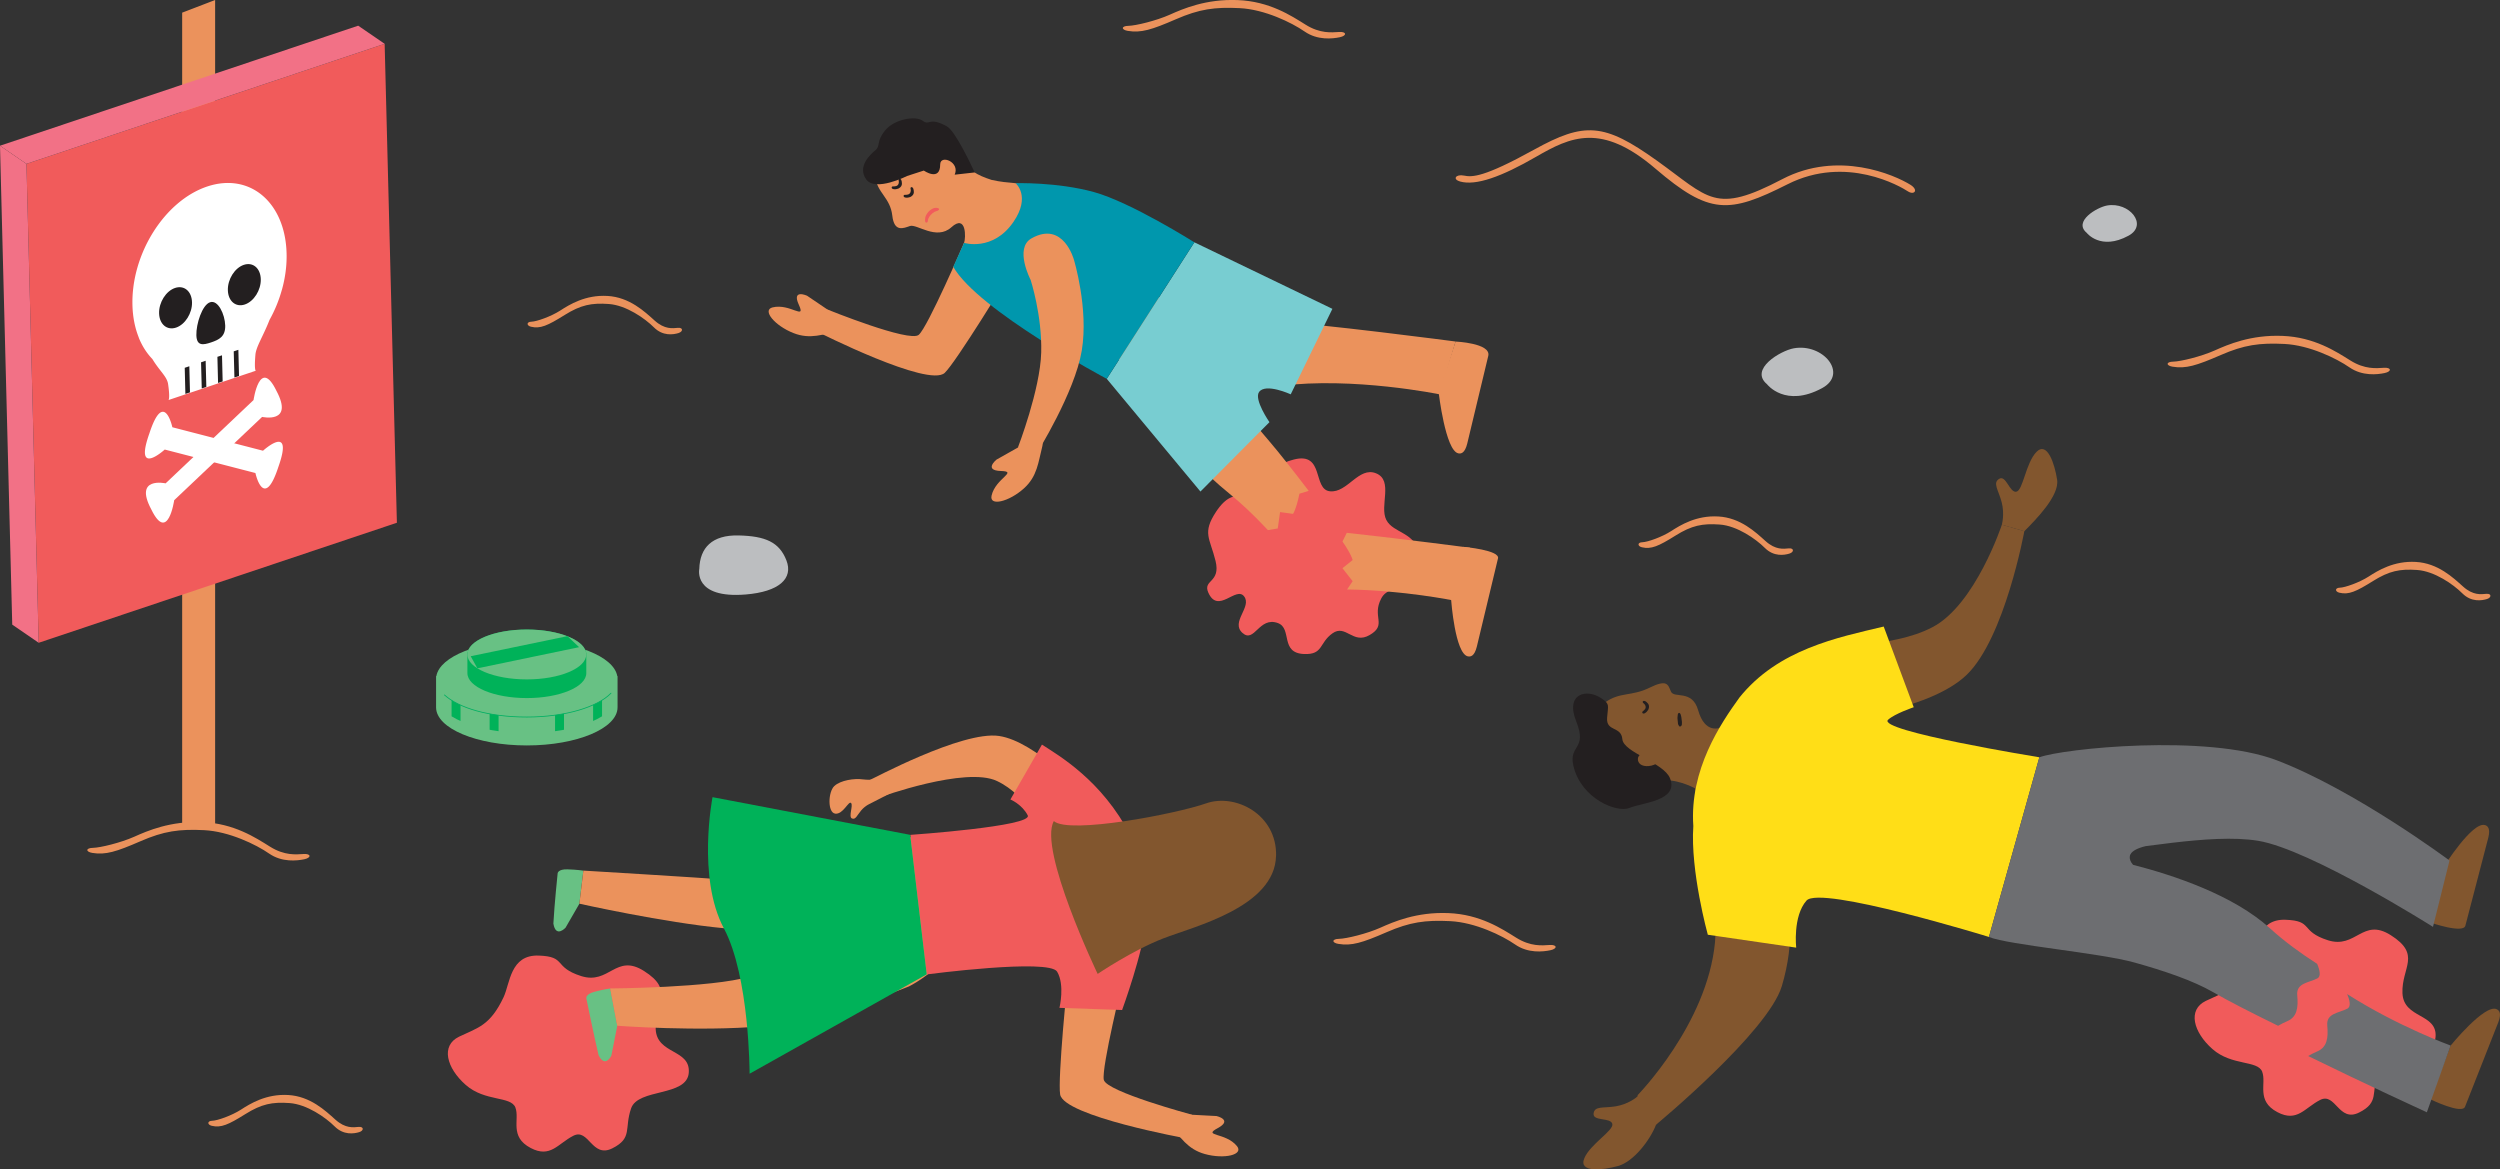 <svg id="Layer_2" xmlns="http://www.w3.org/2000/svg" viewBox="0 0 614.4 287.38"><rect x="0" y="0" width="614.4" height="287.38" fill="#333333" stroke="none"/><defs><clipPath id="clippath"><path d="M151.7 163.12c-.85-4.84-10.48-8.67-22.23-8.67s-21.38 3.82-22.23 8.67h-.07v7.69c0 5.17 9.99 9.36 22.3 9.36s22.3-4.19 22.3-9.36v-7.69h-.07z" fill="none"/></clipPath><style>.cls-2{fill:#00b259}.cls-3{fill:#231f20}.cls-6{fill:#f27186}.cls-8{fill:#78cdd1}.cls-9{fill:#eb925c}.cls-10{fill:#fff}.cls-12{fill:#f15b5b}.cls-15{fill:#68c184}.cls-17{fill:#82562e}</style></defs><g id="design"><g id="_03-landmines"><path d="M171.86 139.8c.15-5.17 3.12-8.37 9.68-8.21 6.57.16 9.98 1.64 11.73 6.13 1.75 4.5-1.87 7.71-9.99 8.38-13.01 1.07-11.42-6.3-11.42-6.3zm262.43-45.35c-4.48-3.71 3.32-8.27 6.55-8.85 7.22-1.29 13.46 6.25 6.97 9.78-9.05 4.91-13.53-.93-13.53-.93zm78.55-37.22c-3.4-2.82 2.52-6.28 4.97-6.72 5.48-.98 10.21 4.75 5.29 7.42-6.86 3.73-10.26-.7-10.26-.7z" fill="#bcbec0"/><path class="cls-15" d="M151.7 166.15c-.85-4.84-10.48-8.67-22.23-8.67s-21.38 3.82-22.23 8.67h-.07v7.69c0 5.17 9.99 9.36 22.3 9.36s22.3-4.19 22.3-9.36v-7.69h-.07z"/><g clip-path="url(#clippath)"><path class="cls-2" d="M110.98 171.27h2.2v9.82h-2.2zm9.35 2.71h2.2v9.82h-2.2z"/><path class="cls-2" transform="rotate(-180 146.86 176.255)" d="M145.76 171.34h2.2v9.82h-2.2z"/><path class="cls-2" transform="rotate(-180 137.51 178.895)" d="M136.41 173.98h2.2v9.82h-2.2z"/></g><path d="M150.16 170.35c-3.3 3.44-11.32 5.87-20.69 5.87s-16.7-2.22-20.24-5.43" fill="#68c184" stroke="#00af62" stroke-linecap="round" stroke-linejoin="round" stroke-width=".2"/><path class="cls-2" d="M144.03 160.39c-.56-3.17-6.86-5.67-14.56-5.67s-14 2.5-14.56 5.67h-.04v5.04c0 3.39 6.54 6.13 14.61 6.13s14.61-2.75 14.61-6.13v-5.04h-.04z"/><ellipse class="cls-15" cx="129.47" cy="160.84" rx="14.61" ry="6.13"/><path class="cls-2" d="M115.68 161.27l23.77-4.93 2.87 2.71-25 5.2-1.64-2.98z"/><path class="cls-9" d="M243.68 44.21c-3.41-1.1-6.04-2.44-7.69-5.74-2.54-5.1-7.79-8.18-13.39-6.16-5.3 1.92-8 5.88-7.49 11.07.39 4 3.67 5.13 4.18 9.6.47 4.16 2.71 3.12 4.36 2.56 1.65-.56 6.52 3.61 10.15.32 3.73-3.38 3.59 2.61 3.13 3.83-.79 2.09 1.38 2.99 1.38 2.99s4.35 1.64 10.37-5.87 3.7-10.08 2.65-11.12c-1.05-1.04-2.92-.44-7.63-1.47z"/><path class="cls-12" d="M227.35 54.32s-.03-.5.05-.89.3-.74.51-1.05c.31-.45.7-.77 1.26-1.09.36-.21.91-.26 1.24-.17.84.23.06.66.06.66s-.35.08-.74.26c-.32.15-.76.5-1 .78-.52.59-.7 1.15-.71 1.54s-.62.56-.67-.04z"/><path class="cls-3" d="M220.99 43.93c-.08.04-.11.06-.13.16s-.05.19 0 .3c0 0 .19.64-.23 1.1-.2.22-.52.29-.7.3-.19.03-.47.03-.47.03-.12 0-.14-.02-.22.05s-.1.11-.1.22.02.15.1.23.18.14.29.15c.02 0 .34.09.7.02s.64-.1 1.04-.48c.3-.28.37-.57.39-.85s-.08-.81-.17-.95c-.07-.1-.13-.19-.22-.24s-.18-.06-.27-.03zm2.93 2.07c-.08.04-.11.06-.13.16s-.05.19 0 .3c0 0 .19.64-.23 1.1-.2.22-.52.29-.7.3-.19.03-.47.03-.47.03-.12 0-.14-.02-.22.05s-.1.11-.1.22.02.15.1.23.18.14.29.15c.02 0 .34.09.7.02s.64-.1 1.04-.48c.3-.28.37-.57.39-.85s-.08-.81-.17-.95c-.07-.1-.13-.19-.22-.24s-.18-.06-.27-.03z"/><path class="cls-12" d="M348.66 136.34c-.52-5.57-6.25-5.19-7.97-8.58s1.81-9.67-2.49-11.43c-4.3-1.76-7.05 4.86-11.35 4.41-4.3-.45-1.31-9.73-8.83-7.82-7.52 1.9-3.31 5.34-7.15 8.43-3.85 3.08-7.09-3.01-11.99 4.39-3.49 5.27-1.53 6.49-.15 12.1 1.34 5.45-3.2 4.58-1.78 7.79 2.41 5.42 6.79-1.66 8.8.93 2 2.6-3.38 6.29-.42 8.97 2.97 2.7 4.06-4.13 8.74-2.4 3.55 1.32.45 7.34 6.39 7.6 4.78.21 3.68-2.71 6.99-5.07 3.3-2.37 5.02 2.81 9.15.41 4.42-2.56.43-4.45 2.88-9.04 2.45-4.59 10.2.35 9.18-10.68z"/><path class="cls-9" d="M314.6 125.85l1.33.18 1.85.26s.39-.56.9-2.24c.21-.7.44-1.59.67-2.72l2.27-.7c-3.79-4.96-7.35-9.49-9.71-12.24-7.7-8.94-9.44-12.02-12.72-17.71-3.43-5.95-9.73-23.82-18.47-15.49-6.55 6.24 3.44 25.06 3.44 25.06s3.94 9.65 18.02 21.1c3.09 2.51 6.05 5.36 8.8 8.27.21.22.41.44.62.66l2.42-.41.39-2.74.18-1.28z"/><path class="cls-9" d="M286.84 93.34s9.7 3.8 27.71 1.5 39.29 2.08 39.29 2.08l3.88-12.99s-34.07-4.48-45.86-5.07-15.22-1.46-21.6-3c-6.67-1.62-23.96-9.38-23.95 2.69 0 9.05 20.52 14.79 20.52 14.79zm-49.92-33.65s-8.87 20.65-11.13 22.6c-2.27 1.95-22.45-6.23-22.45-6.23l-2.41 5.49s27.31 13.82 31.25 10.08c2.79-2.64 15.72-23.83 15.72-23.83l-10.97-8.11z"/><path class="cls-8" d="M272 93.1l23.02 27.7 16.96-17.05s-3.85-5.55-2.56-7.4c1.6-2.29 7.79.56 7.79.56l10.24-21.01-33.92-16.35L272 93.1z"/><path class="cls-8" d="M319.63 90.37l-6.8-4.75 3.72-8.16 8.68 2-5.6 10.91zM291.5 106.5l3.65-11.01 6.7 2.71-5.16 9.18-5.19-.88z"/><path d="M234.27 65.56l2.65-5.87s7.07 2.19 12.11-5.1c4.41-6.39.55-9.57.55-9.57s10.14-.32 19.23 2.17c9.09 2.5 24.71 12.36 24.71 12.36L271.99 93.1s-31.68-16.85-37.72-27.54z" fill="#0097ad"/><path class="cls-3" d="M222.91 43.26s-7.81 3.95-10.03.83c-2.22-3.12.89-6.03 2.24-7.15 1.35-1.13.14-2.09 2.4-4.88s7.47-3.7 9.26-2.37 1.4-1.13 5.95 1.38c2.08 1.14 6.1 9.8 6.81 11.31l-4.92.55c1.39-3.12-3.56-5.05-3.56-2.51 0 4.29-4.03 1.5-4.03 1.5l-4.14 1.34z"/><path class="cls-9" d="M253.29 68.79s2.83 8.7 2.6 17.83c-.24 9.13-5.73 23.37-5.73 23.37l4.57 1.53s9.42-15.03 11.13-25.37c1.71-10.34-1.93-22.31-1.93-22.31s-2.59-9.69-10.43-5.26c-4.29 2.42-.21 10.21-.21 10.21z"/><path class="cls-9" d="M250.16 109.99l-5.27 2.97s-3.24 2.66 1.09 2.79c4.33.13-1.31 1.75-2.29 6.05-.61 2.7 4.27 1.54 7.95-1.77 3.3-2.97 3.52-6.44 4.51-10.3.98-3.87-5.98.25-5.98.25zm-46.82-33.93l-5.01-3.39s-3.82-1.72-2.01 2.22-2.15-.39-6.44.65c-2.69.66.53 4.51 5.13 6.32 4.13 1.63 7.33.28 11.23-.56 3.9-.84-2.89-5.24-2.89-5.24zm157.93 58.55s-15.53-2.04-29.25-3.55c-.35-.04-.7-.08-1.04-.11l-1.05 2.13c.66.95 1.14 1.73 1.5 2.36.87 1.53 1 2.2 1 2.2l-1.46 1.16-1.05.84.8 1.02 1.71 2.17-1.37 2.04c13.9.18 26.32 2.74 26.32 2.74l3.88-12.99zm-2.89-23.2c-3.15-.68-4.8-14.86-4.8-14.86l4.14-12.61s8.68.38 8.05 3.47l-5.19 21.64c-.59 2.35-1.52 2.51-2.21 2.36z"/><path class="cls-9" d="M360.74 161.31c-3.15-.68-4.1-13.8-4.1-13.8l2.99-13.12s9.22.81 8.5 2.91l-5.19 21.64c-.59 2.35-1.52 2.51-2.21 2.36z"/><path class="cls-12" d="M126.66 272.18c1.12 2.9-1.58 7.14 3.76 9.95 4.86 2.56 6.68-1.07 10.49-3.01 3.81-1.93 4.54 5.62 9.58 3.09 5.04-2.53 2.89-4.85 4.61-9.82 1.72-4.98 13.68-2.82 14.17-8.72.49-5.9-7.86-4.47-8.13-10.77-.27-6.31 4.78-9.44-2.9-14.29-6.93-4.38-8.5 3.48-15.44 1.26-6.94-2.22-3.46-4.8-10.44-5.03-6.98-.23-7 6.84-8.6 10.23-3.32 7.03-6.37 7.51-10.93 9.7s-3.11 7.69 1.63 11.86 11.09 2.68 12.21 5.56z"/><path class="cls-9" d="M276.02 240.64s-5.38 21.82-4.75 24.74c.63 2.92 21.67 8.57 21.67 8.57l-1.39 5.83s-30.12-5.45-31.01-10.81c-.63-3.79 1.84-28.49 1.84-28.49l13.65.15z"/><path class="cls-9" d="M292.94 273.96l6.04.32s4.09.94.27 2.98c-3.82 2.05 1.95.99 4.74 4.4 1.75 2.15-3.14 3.28-7.9 1.95-4.28-1.19-6.02-4.2-8.62-7.22-2.6-3.02 5.47-2.43 5.47-2.43z"/><path class="cls-15" d="M151.7 252.09l-1.45 7.34s-1.54 3.19-3.15-.12c-1.09-4.59-3.01-13.98-3.01-13.98s-.21-1 2.01-1.59c2.22-.6 3.87-.81 3.87-.81l1.74 9.17zm-9.31-29.99l-3.4 5.89s-2.39 2.62-2.99-1.01c.25-4.71 1.05-12.37 1.05-12.37s.08-1.02 2.38-.96c2.3.06 3.94.32 3.94.32l-.98 8.13z"/><path class="cls-9" d="M223.31 242.46s5.31-2.58 8.62-6.85l4.49.24-6.78-30.76-1.3 1.51c-4.22-2.27-12.7.63-16.6 1.21-5.36.79-21.97 9.23-31.56 8.5-9.59-.73-36.81-2.35-36.81-2.35l-.98 8.13s20.74 4.64 35.52 6.03c7.85.73 17.05 1.51 23.86-.08 1.13-.01 2.13.27 2.45 1.19.23.65-.06 1.32-.58 1.94-5.67 3.71-13.67 7.15-19.39 8.84-9.36 2.77-34.29 2.91-34.29 2.91l1.74 9.17s20.12 1.49 35.55.13c15.43-1.36 36.06-9.77 36.06-9.77zm-7.09-46.54l-2.39-4.27c.08.09 22.62-12.13 31.69-10.78 9.09 1.35 20.93 14.4 20.93 14.4s6.07 5.23 5.41 9.39c-.6 3.76-2.91 6.51-9.33 3.13-6.42-3.39-9.79-12.2-17.51-15.85-7.71-3.66-28.8 4-28.8 4z"/><path class="cls-12" d="M277.84 205.38c-7.03-13.67-17.73-19.75-21.77-22.39l-7.75 13.49s2.87 1.19 4.25 3.9-28.87 4.8-28.87 4.8l4.06 34.29s30.09-3.96 32.04-.67c1.95 3.29.57 8.89.57 8.89l15.4.53s5.3-14.5 5.78-21.66c1.87-11.25-2.76-18.88-3.7-21.18z"/><path class="cls-2" d="M227.75 239.46l-4.06-34.29-48.58-9.26s-3.86 19.76 2.78 32.22c6.34 11.88 6.33 35.75 6.33 35.75l43.52-24.42z"/><path class="cls-9" d="M214.07 197.4s-1.33.49-2.4 1.74c-1.07 1.25-1.39 2.39-2.3 2-.91-.38.38-3.21-.22-3.8-.6-.59-1.96 2.87-3.88 2.62s-1.77-5.32-.24-6.77 4.98-1.94 7.01-1.65c2.03.29 6.02-.18 6.02-.18l1.05 3.44-5.05 2.59zm96.34 20.01s-1.85 3.05-4.48 3.83c-2.63.78-4.62.72-5.8 1.64-1.25.99-1.21 2.87-2.63 3.16s-1.69-1.81-2.86-2.24c-1.17-.43-1.64-.72-2.87-.35-1.23.38-2.62.46-3.45-.51-.83-.97-.51-3.23-1.85-4s-2.89-.83-3.94-.12-.8 3.12-.8 3.12.48 1.52-.95 2.17-6.63-.92-8.25-6.91-.45-12.24 3.17-13.78c1.92-1.04.27 2.1 4.84 3.53 0 0 3.75 1.25 6.31-.38s3.19-5.4 8.89-6.54c5.7-1.14 9.84.42 12.16 2.99s5.34 9.08 2.5 14.36z"/><path class="cls-17" d="M313.61 210.34c.24-10.19-10.01-15.44-17.21-12.9-7.2 2.54-33.64 7.67-37.41 4.35-3.89 6.95 10.77 37.56 10.77 37.56s8.5-5.77 16.14-8.73c7.64-2.96 27.41-7.71 27.7-20.29z"/><path class="cls-12" d="M555.95 263.38c1.12 2.9-1.58 7.14 3.76 9.95 4.86 2.56 6.68-1.07 10.49-3.01 3.81-1.93 4.54 5.62 9.58 3.09 5.04-2.53 2.89-4.85 4.61-9.82 1.72-4.98 13.68-2.82 14.17-8.72.49-5.9-7.86-4.47-8.13-10.77-.27-6.31 4.78-9.44-2.9-14.29-6.93-4.38-8.5 3.48-15.44 1.26-6.94-2.22-3.46-4.8-10.44-5.03-6.98-.23-7 6.84-8.6 10.23-3.32 7.03-6.37 7.51-10.93 9.7-4.56 2.18-3.11 7.69 1.63 11.86 4.74 4.17 11.09 2.68 12.21 5.56z"/><path class="cls-17" d="M417.57 194.28c-3.38-1.97-7.58-3.22-11.46-2.16-6 1.64-12.73.69-15.16-5.34-2.3-5.71-1.05-10.79 3.55-14.16 3.54-2.6 6.45-1.43 10.85-3.59 4.4-2.16 4.56-.81 5.31.94s5.2-.59 6.67 4.56c1.67 5.86 5.2 4.57 6.33 3.97 1.14-.61 5.42-5.47 5.42-5.47s5.04 5.99 4.38 16.49c-.92 14.82-11.05 14.81-11.05 14.81s-.57-6.96-4.85-10.04z"/><path class="cls-3" d="M413.24 178.33s-.18.16-.21.18-.07.04-.11.04c-.08.01-.15 0-.21-.05s-.31-.47-.32-.56l-.14-1.48.07-.75c-.01-.09.06-.3.11-.37s.13-.13.22-.14c.09-.01.15.03.21.09.14.13.23.42.24.51l.11.46.14 1.15c0 .25 0 .58-.01.62s-.07.27-.09.3z"/><path class="cls-17" d="M427.97 182.29c-7.04-2.61-11.89 2.37-11.26 13.85.63 11.48 5.85 23.98 4.77 35.41-1.9 20.16-19.06 37.64-19.06 37.64l4.55 7.23s27.58-22.81 30.94-34.1c3.26-10.95 2.21-19.8.01-29.7-2.2-9.9-5.47-28.69-9.96-30.35zm64-53.34l5.53 1.59s-4.79 26.28-14.18 35.32-33.13 11.24-33.13 11.24-10.7 2.36-14.37-1.92c-3.32-3.87-4.11-8.82 5-13.15s23.63-2.38 34.16-7.92c10.52-5.55 17-25.16 17-25.16z"/><path class="cls-3" d="M393.58 171.64c-3.53-2.48-9.01-1.3-6.2 5.67 2.81 6.97-1.93 5.69-.7 10.91 1.92 8.17 10.8 11.62 13.8 10.33 3-1.29 12.2-1.71 9.94-7.29-1.57-3.87-11.43-6.32-11.71-9.6-.29-3.28-4-1.76-3.75-5.25.24-3.18.73-3.31-1.37-4.78z"/><path d="M427.44 171.48c9.55-11.94 24.19-14.8 35.5-17.5l7.38 19.83s-4.63 1.56-6.3 3.07c-3.02 2.71 37.17 9.23 37.17 9.23l-12.39 44.15s-41.46-12.78-44.84-8.93c-3.39 3.85-2.53 11.56-2.53 11.56l-21.72-3.17s-4.33-15.66-3.56-26.71c-.97-13.86 6.75-25.23 11.3-31.54z" fill="#ffde17"/><path class="cls-17" d="M404.13 185.13s-1.62.07-1.6 1.47c.03 1.41 1.57 1.96 3.31 1.56 1.74-.4 2.75-1.68 2.43-2.49-.31-.81-.86-.95-.86-.95l-3.28.41zM613.54 248c-2.97-1.25-11.27 8.96-11.27 8.96l-5.02 13.18s7.98 3.91 8.59 1.77l8.15-20.7c.86-2.26.19-2.93-.45-3.2zm-2.86-45.23c-3.1-.88-10.11 10.24-10.11 10.24l-3.4 13.68s8.39 2.92 8.74.73l5.61-21.53c.58-2.35-.16-2.93-.83-3.13zM402.2 269.66s-2.06 1.73-5.11 2.23c-3.05.5-5.22-.16-5.45 1.78-.23 1.94 4.21.91 4.61 2.54s-5.5 4.99-6.91 8.5 4.51 2.9 8.33 1.84c3.81-1.06 7.87-6.38 9.31-10.12 1.44-3.74 7.22-8.16 7.22-8.16l-4.66-5.39-7.34 6.76zm89.77-140.71s.74-2.58-.05-5.57-2.27-4.7-.59-5.71c1.68-1 2.54 3.47 4.2 3.17s2.31-7.06 4.95-9.77 4.49 2.94 5.08 6.85c.59 3.91-5.23 9.79-8.06 12.63l-5.53-1.59z"/><path class="cls-3" d="M403.73 172.4c-.04.08-.05.12 0 .21s.08.18.19.23c0 0 .55.38.52.99-.01.3-.22.56-.36.67-.12.14-.34.32-.34.32-.1.07-.12.07-.14.18s0 .14.06.24.11.1.22.12.23 0 .32-.07c.02-.01.32-.15.55-.43s.43-.48.5-1.03c.05-.4-.07-.68-.23-.91s-.58-.58-.74-.62c-.12-.03-.22-.07-.32-.05s-.18.07-.23.14z"/><path d="M576.88 247.89c-2.16 1.11-5.21 1.11-4.93 4.15.28 3.05-.05 5.35-2.49 6.37-.71.29-1.48.7-2.22 1.12 13.53 6.64 29.18 13.83 29.18 13.83l5.85-16.41s-12.85-4.62-25.44-12.65c.67 1.56 1 3.1.04 3.59zm-21.93-41.26c12.83 2.11 42.98 21.16 42.98 21.16l4.06-16.31s-23.25-17.33-42.54-24.66c-17.17-6.52-52.48-2.86-58.27-.7l-12.39 44.15c4.94 1.98 27.25 3.9 35.78 6.28 7.09 1.98 14.36 4.4 19.39 7.32 3.56 2.07 9.49 5.09 15.9 8.23.74-.42 1.51-.83 2.22-1.12 2.44-1.01 2.77-3.32 2.49-6.37-.28-3.05 2.77-3.05 4.93-4.15.96-.49.62-2.03-.04-3.59-4.02-2.57-8.02-5.48-11.56-8.7-8.98-8.18-23.68-13.07-33.68-15.63-.56-.63-.89-1.32-.8-2.07.14-1.25 1.89-2.04 3.91-2.53 2.09-.27 4.28-.56 6.52-.82 7.33-.86 15.11-1.47 21.1-.49z" fill="#6d6e71"/><path class="cls-9" d="M52.05 276.68c2.26.54 4.08-.27 8.25-2.88 3.95-2.47 6.6-3.02 10.86-2.71 4.26.31 8.86 3.52 11.08 5.74 2.22 2.22 4.79 1.78 6.02 1.41 1.23-.37 1.18-1.41-.12-1.29s-3.25.43-5.72-1.79c-2.47-2.22-6.17-5.74-11.6-6.05-5.43-.31-9.35 2.14-11.61 3.6-2.27 1.46-5.8 2.7-7.06 2.73s-1.24.97-.11 1.24zM130.51 80.3c2.26.54 4.08-.27 8.25-2.88 3.95-2.47 6.6-3.02 10.86-2.71 4.26.31 8.86 3.52 11.08 5.74 2.22 2.22 4.79 1.78 6.02 1.41 1.23-.37 1.18-1.41-.12-1.29s-3.25.43-5.72-1.79c-2.47-2.22-6.17-5.74-11.6-6.05-5.43-.31-9.35 2.14-11.61 3.6-2.27 1.46-5.8 2.7-7.06 2.73-1.26.03-1.24.97-.11 1.24zm273.02 54.2c2.26.54 4.08-.27 8.25-2.88 3.95-2.47 6.6-3.02 10.86-2.71s8.86 3.52 11.08 5.74c2.22 2.22 4.79 1.78 6.02 1.41s1.18-1.41-.12-1.29-3.25.43-5.72-1.79-6.17-5.74-11.6-6.05c-5.43-.31-9.35 2.14-11.61 3.6-2.27 1.46-5.8 2.7-7.06 2.73-1.26.03-1.24.97-.11 1.24zm171.42 11.17c2.26.54 4.08-.27 8.25-2.88 3.95-2.47 6.6-3.02 10.86-2.71 4.26.31 8.86 3.52 11.08 5.74s4.79 1.78 6.02 1.41 1.18-1.41-.12-1.29c-1.3.12-3.25.43-5.72-1.79-2.47-2.22-6.17-5.74-11.6-6.05s-9.35 2.14-11.61 3.6c-2.27 1.46-5.8 2.7-7.06 2.73s-1.24.97-.11 1.24zm-41.01-55.55c3.25.54 5.87-.27 11.87-2.88 5.68-2.47 9.5-3.02 15.62-2.71 6.12.31 12.75 3.52 15.95 5.74 3.2 2.22 6.89 1.78 8.66 1.41 1.78-.37 1.7-1.41-.17-1.29-1.87.12-4.68.43-8.23-1.79-3.55-2.22-8.88-5.74-16.69-6.05-7.81-.31-13.45 2.14-16.71 3.6-3.26 1.46-8.35 2.7-10.15 2.73-1.81.03-1.79.97-.16 1.24zM277.17 7.59c3.25.54 5.87-.27 11.87-2.88 5.68-2.47 9.5-3.02 15.62-2.71 6.12.31 12.75 3.52 15.95 5.74 3.2 2.22 6.89 1.78 8.66 1.41 1.78-.37 1.7-1.41-.17-1.29-1.87.12-4.68.43-8.23-1.79-3.55-2.22-8.88-5.74-16.69-6.05-7.81-.31-13.45 2.14-16.71 3.6-3.26 1.46-8.35 2.7-10.15 2.73-1.81.03-1.79.97-.16 1.24zM52.87 203.21h-8.1V3.11L52.87 0v203.21z"/><path class="cls-12" d="M97.54 128.47l-88.03 29.5L6.5 40.27l88.03-29.5 3.01 117.7z"/><path class="cls-6" d="M3.01 153.51l6.5 4.46L6.5 40.27 0 35.81l3.01 117.7z"/><path class="cls-6" d="M88.03 6.31l6.5 4.46L6.5 40.27 0 35.81l88.03-29.5z"/><path class="cls-10" d="M42.81 122.93l21.61-20.47s7.89 1.77 3.52-6.4c-4.09-8.43-5.63 2.26-5.63 2.26L40.7 118.79s-7.89-1.77-3.52 6.4c4.09 8.43 5.63-2.26 5.63-2.26z"/><path class="cls-10" d="M62.77 116.25l-22.28-5.77s-7.66 6.98-3.78-3.96c3.59-11.01 5.65-1.52 5.65-1.52l22.28 5.77s7.66-6.98 3.78 3.96c-3.59 11.01-5.65 1.52-5.65 1.52zM34.1 82.98h.02c-.94-2.33-1.5-5.02-1.57-8.01-.32-12.58 7.9-25.62 18.36-29.13 10.46-3.5 19.2 3.85 19.52 16.43.08 2.99-.33 6.01-1.14 8.92h.01s-.01.03-.04.08a33.55 33.55 0 01-3.01 7.33c-1.59 4.07-3.31 6.59-3.48 8.58-.33 3.93.1 3.93.1 3.93l-10.73 3.6-10.73 3.6s.43-.29-.1-3.93c-.27-1.85-2.08-3.19-3.86-6.14-1.36-1.41-2.49-3.15-3.32-5.19-.03-.04-.04-.06-.04-.06z"/><path class="cls-3" d="M46.69 96.43l-1.13.38-.16-6.42 1.13-.38.16 6.42zm8.03-2.69l-1.13.38-.16-6.43 1.13-.37.16 6.42zm-4.01 1.35l-1.13.38-.17-6.43 1.13-.38.17 6.43zm8.03-2.7l-1.13.38-.17-6.42 1.14-.38.16 6.42zM47.19 74.28c.07 2.69-1.69 5.48-3.92 6.23-2.24.75-4.1-.82-4.17-3.51-.07-2.69 1.69-5.48 3.92-6.23 2.24-.75 4.1.82 4.17 3.51zM56 71.32c.07 2.69 1.94 4.26 4.17 3.51s3.99-3.54 3.92-6.23c-.07-2.69-1.94-4.26-4.17-3.51s-3.99 3.54-3.92 6.23zm-.65 8.67c.07 2.73-1.51 3.5-3.47 4.16-1.96.66-3.55.94-3.62-1.78s1.41-7.44 3.37-8.09c1.96-.66 3.65 2.99 3.72 5.72z"/><path class="cls-9" d="M22.68 209.61c3.25.54 5.87-.27 11.87-2.88 5.68-2.47 9.5-3.02 15.62-2.71 6.12.31 12.75 3.52 15.95 5.74 3.2 2.22 6.89 1.78 8.66 1.41 1.78-.37 1.7-1.41-.17-1.29-1.87.12-4.68.43-8.23-1.79-3.55-2.22-8.88-5.74-16.69-6.05-7.81-.31-13.45 2.14-16.71 3.6-3.26 1.46-8.35 2.7-10.15 2.73-1.81.03-1.79.97-.16 1.24zm306.24 22.36c3.25.54 5.87-.27 11.87-2.88 5.68-2.47 9.5-3.02 15.62-2.71 6.12.31 12.75 3.52 15.95 5.74 3.2 2.22 6.89 1.78 8.66 1.41 1.78-.37 1.7-1.41-.17-1.29-1.87.12-4.68.43-8.23-1.79-3.55-2.22-8.88-5.74-16.69-6.05-7.81-.31-13.45 2.14-16.71 3.6-3.26 1.46-8.35 2.7-10.15 2.73-1.81.03-1.79.97-.16 1.24z"/><path d="M358.8 44.6c3.92 1.12 10.24-1.18 18.71-6.07 8.47-4.9 16.02-8.47 29.32 2.91s18.07 11.12 32.49 3.84c14.43-7.28 27.8.58 29.52 1.72 1.59 1.06 2.78-.26.66-1.59-3.81-2.38-17.75-8.57-31.49-1.38-16.68 8.74-17.88 4.69-30.85-4.58-12.97-9.27-17.74-9.53-30.18-2.65-12.44 6.88-15.22 6.75-17.21 6.35-1.99-.4-2.87.9-.97 1.44z" fill="#eb925c"/></g></g></svg>